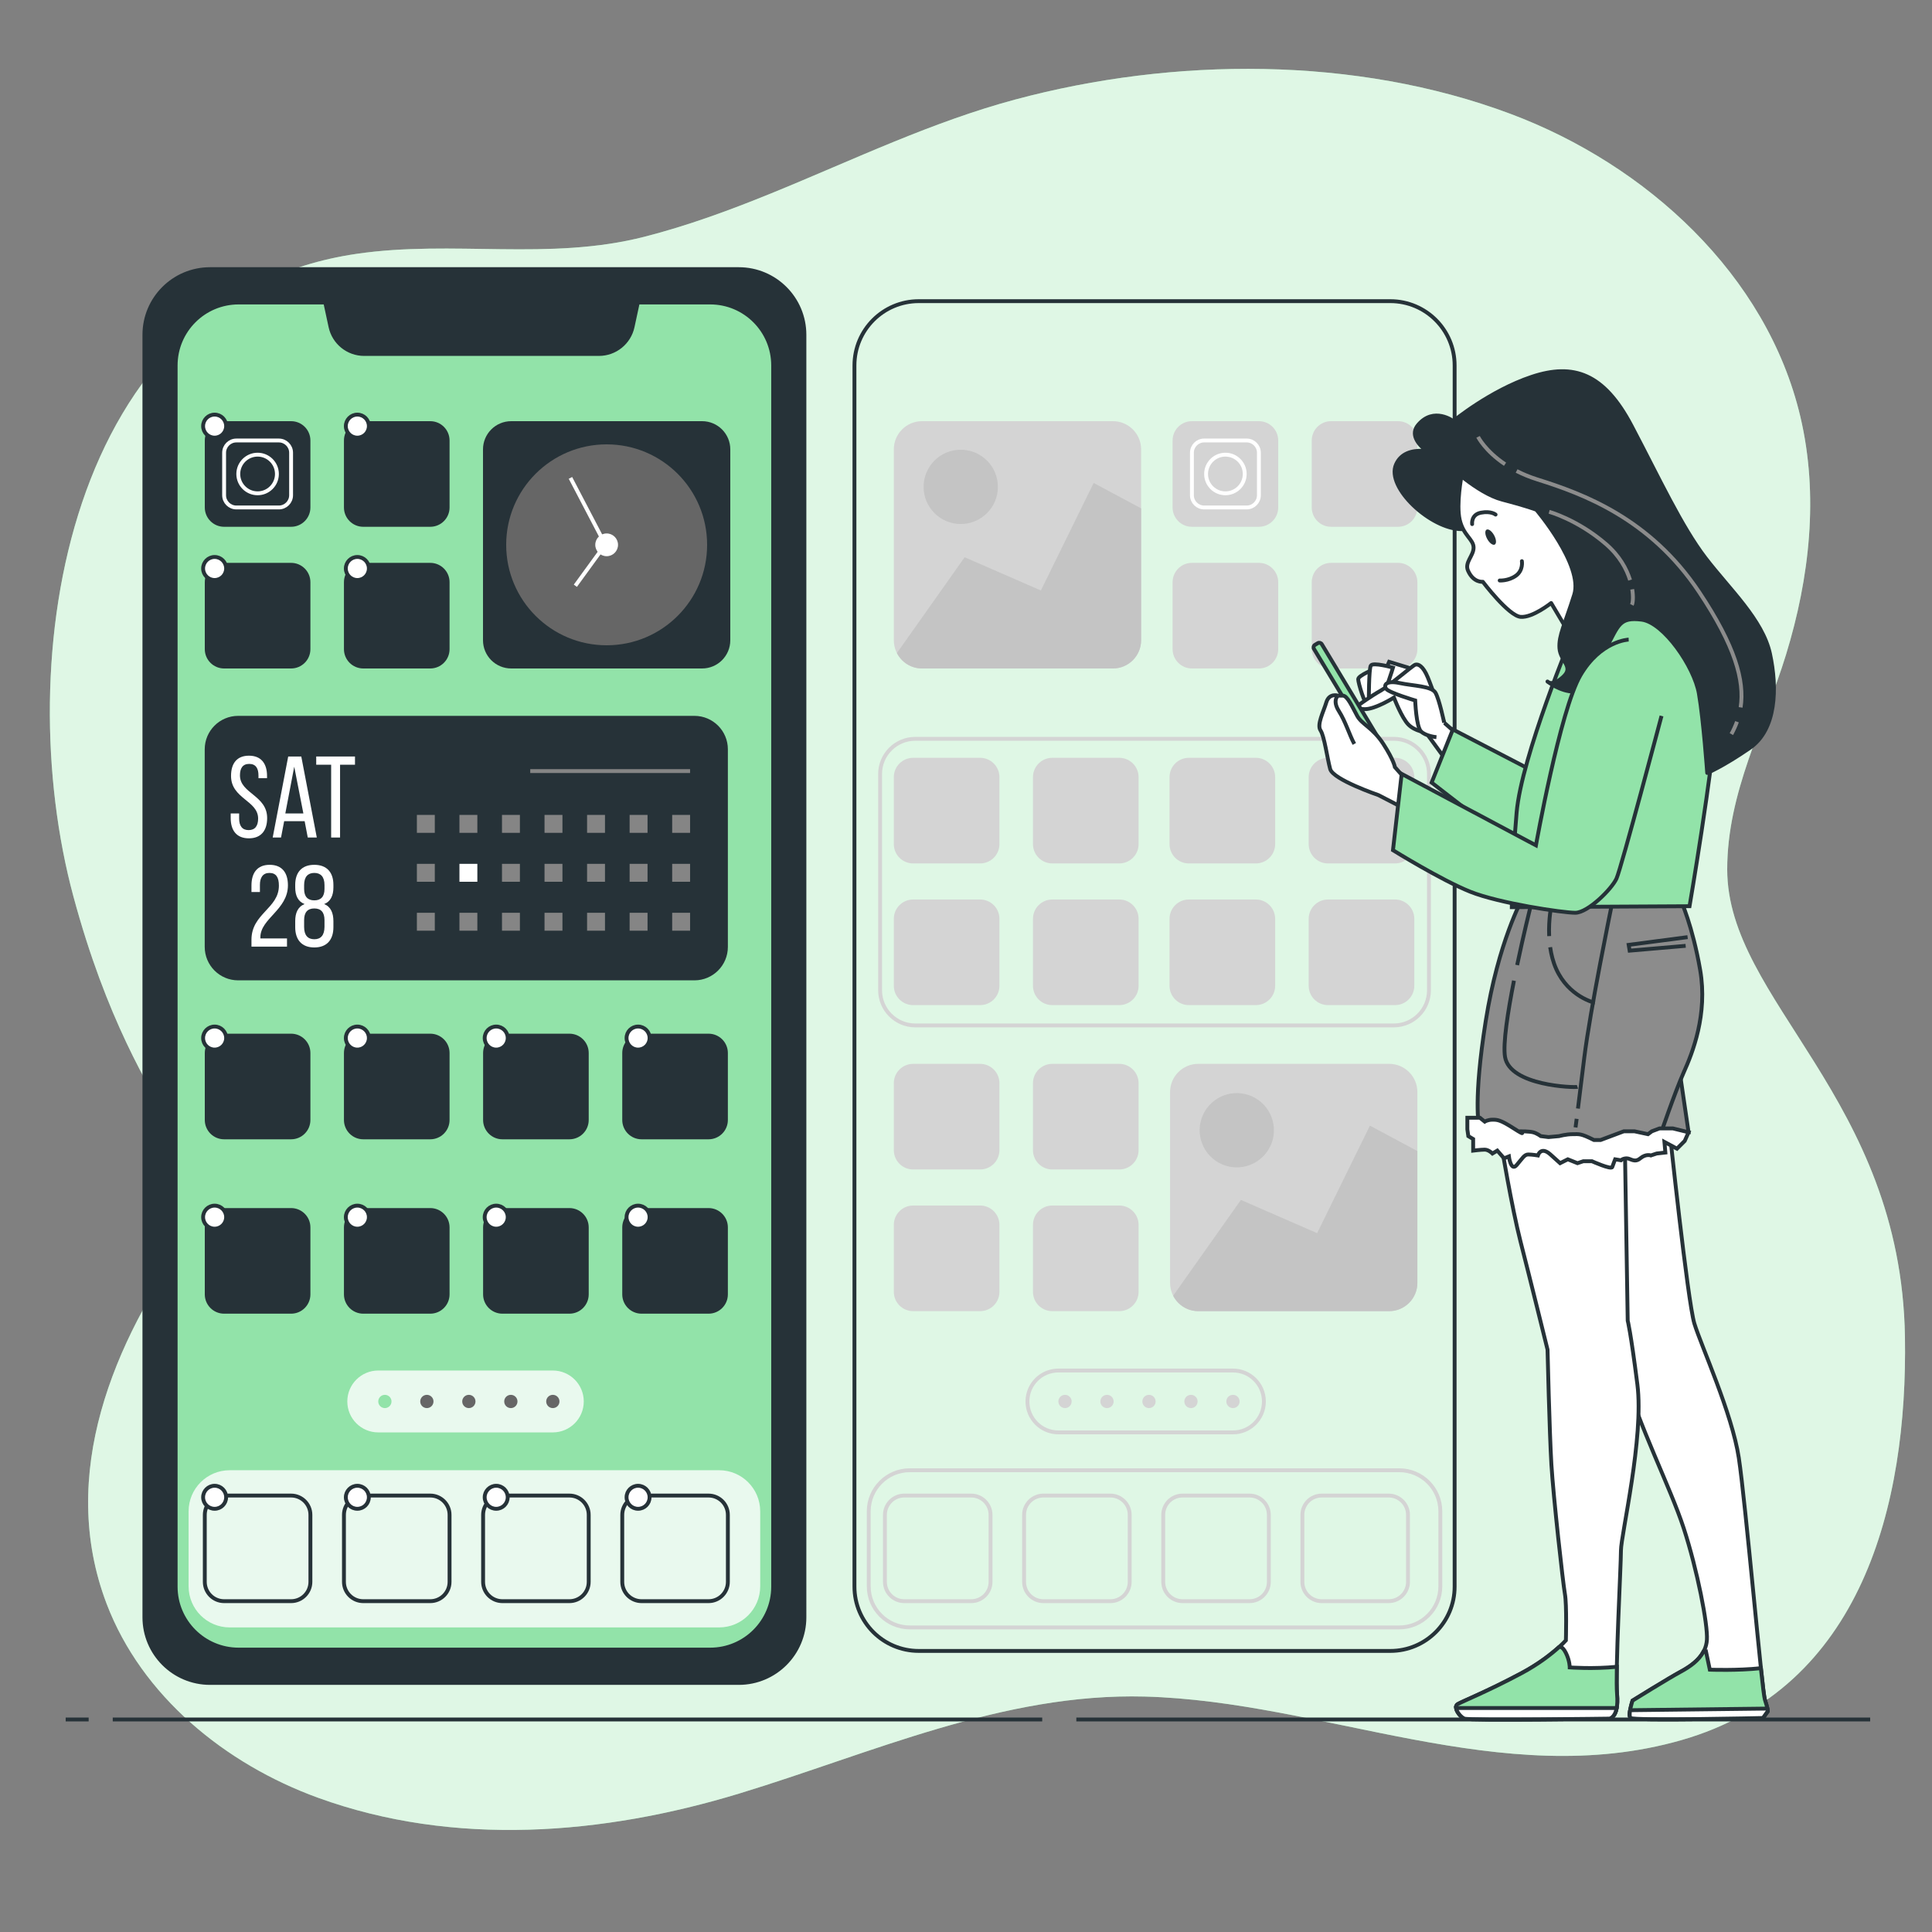 <?xml version="1.0" encoding="UTF-8"?>
<svg xmlns="http://www.w3.org/2000/svg" xmlns:xlink="http://www.w3.org/1999/xlink" version="1.1" x="0px" y="0px" viewBox="0 0 500 500" style="enable-background:new 0 0 500 500;" xml:space="preserve">
<rect x="0" y="0" width="500" height="500" fill="#808080" stroke="none"/>
<g id="Background_Simple">
	<g>
		<path style="fill:#92E3A9;" d="M231.402,36.663c-21.374,8.716-42.187,18.858-64.561,24.592    c-24.877,6.376-49.56,0.773-74.582,4.442C17.036,76.726,2.523,170.939,19,232c17,62.999,42.999,70,30.001,87.999    c-19.648,27.207-34.11,61.685-21.413,95.04c9.085,23.867,30.716,41.503,54.72,50.219c35.222,12.791,73.811,9.616,109.009-1.096    c34.382-10.463,68.259-26.059,104.948-25.092c46.429,1.223,92.398,24.607,138.905,11.265C481.86,436.942,493.7,389.414,493,346    c-1-62-46-87-46-121c0-19.962,9.546-37.075,15.232-55.618c6.087-19.851,8.51-41.187,3.69-61.585    c-8.658-36.642-39.763-65.13-75.021-78.336c-40.074-15.01-87.202-14.693-128.156-3.702    C252.013,28.639,241.643,32.487,231.402,36.663z"></path>
		<path style="opacity:0.7;fill:#FFFFFF;" d="M231.402,36.663c-21.374,8.716-42.187,18.858-64.561,24.592    c-24.877,6.376-49.56,0.773-74.582,4.442C17.036,76.726,2.523,170.939,19,232c17,62.999,42.999,70,30.001,87.999    c-19.648,27.207-34.11,61.685-21.413,95.04c9.085,23.867,30.716,41.503,54.72,50.219c35.222,12.791,73.811,9.616,109.009-1.096    c34.382-10.463,68.259-26.059,104.948-25.092c46.429,1.223,92.398,24.607,138.905,11.265C481.86,436.942,493.7,389.414,493,346    c-1-62-46-87-46-121c0-19.962,9.546-37.075,15.232-55.618c6.087-19.851,8.51-41.187,3.69-61.585    c-8.658-36.642-39.763-65.13-75.021-78.336c-40.074-15.01-87.202-14.693-128.156-3.702    C252.013,28.639,241.643,32.487,231.402,36.663z"></path>
	</g>
</g>
<g id="Home_Screen">
	<g>
		<path style="fill:none;stroke:#263238;stroke-miterlimit:10;" d="M359.814,427.259H237.773c-9.191,0-16.642-7.451-16.642-16.642    V94.581c0-9.191,7.451-16.642,16.642-16.642h122.041c9.191,0,16.642,7.451,16.642,16.642v316.036    C376.456,419.809,369.005,427.259,359.814,427.259z"></path>
		<path style="fill:none;stroke:#D4D4D4;stroke-miterlimit:10;" d="M362.126,421.175H235.462c-5.872,0-10.632-4.76-10.632-10.632    v-19.416c0-5.872,4.76-10.632,10.632-10.632h126.664c5.872,0,10.632,4.76,10.632,10.632v19.416    C372.758,416.414,367.998,421.175,362.126,421.175z"></path>
		<path style="fill:none;stroke:#D4D4D4;stroke-miterlimit:10;" d="M360.711,265.379H236.876c-5.03,0-9.108-4.078-9.108-9.108    v-55.96c0-5.03,4.078-9.108,9.108-9.108h123.834c5.03,0,9.108,4.078,9.108,9.108v55.96    C369.819,261.301,365.741,265.379,360.711,265.379z"></path>
		<g>
			<path style="fill:#D4D4D4;" d="M272.333,223.455h17.333c2.761,0,5-2.238,5-5v-17.333c0-2.761-2.239-5-5-5h-17.333     c-2.761,0-5,2.239-5,5v17.333C267.333,221.217,269.572,223.455,272.333,223.455z"></path>
			<path style="fill:#D4D4D4;" d="M272.333,260.122h17.333c2.761,0,5-2.239,5-5v-17.333c0-2.761-2.239-5-5-5h-17.333     c-2.761,0-5,2.239-5,5v17.333C267.333,257.883,269.572,260.122,272.333,260.122z"></path>
			<path style="fill:#D4D4D4;" d="M236.32,260.122h17.333c2.761,0,5-2.239,5-5v-17.333c0-2.761-2.239-5-5-5H236.32     c-2.761,0-5,2.239-5,5v17.333C231.32,257.883,233.559,260.122,236.32,260.122z"></path>
			<g>
				<path style="fill:#D4D4D4;" d="M236.32,223.455h17.333c2.761,0,5-2.238,5-5v-17.333c0-2.761-2.239-5-5-5H236.32      c-2.761,0-5,2.239-5,5v17.333C231.32,221.217,233.559,223.455,236.32,223.455z"></path>
			</g>
		</g>
		<g>
			<path style="fill:#D4D4D4;" d="M272.333,302.657h17.333c2.761,0,5-2.239,5-5v-17.333c0-2.761-2.239-5-5-5h-17.333     c-2.761,0-5,2.239-5,5v17.333C267.333,300.418,269.572,302.657,272.333,302.657z"></path>
			<path style="fill:#D4D4D4;" d="M272.333,339.323h17.333c2.761,0,5-2.239,5-5V316.99c0-2.761-2.239-5-5-5h-17.333     c-2.761,0-5,2.239-5,5v17.333C267.333,337.085,269.572,339.323,272.333,339.323z"></path>
			<path style="fill:#D4D4D4;" d="M236.32,339.323h17.333c2.761,0,5-2.239,5-5V316.99c0-2.761-2.239-5-5-5H236.32     c-2.761,0-5,2.239-5,5v17.333C231.32,337.085,233.559,339.323,236.32,339.323z"></path>
			<g>
				<path style="fill:#D4D4D4;" d="M236.32,302.657h17.333c2.761,0,5-2.239,5-5v-17.333c0-2.761-2.239-5-5-5H236.32      c-2.761,0-5,2.239-5,5v17.333C231.32,300.418,233.559,302.657,236.32,302.657z"></path>
			</g>
		</g>
		<g>
			<path style="fill:#D4D4D4;" d="M343.688,223.455h17.333c2.762,0,5-2.238,5-5v-17.333c0-2.761-2.238-5-5-5h-17.333     c-2.761,0-5,2.239-5,5v17.333C338.688,221.217,340.927,223.455,343.688,223.455z"></path>
			<path style="fill:#D4D4D4;" d="M343.688,260.122h17.333c2.762,0,5-2.239,5-5v-17.333c0-2.761-2.238-5-5-5h-17.333     c-2.761,0-5,2.239-5,5v17.333C338.688,257.883,340.927,260.122,343.688,260.122z"></path>
			<path style="fill:#D4D4D4;" d="M307.675,260.122h17.333c2.761,0,5-2.239,5-5v-17.333c0-2.761-2.239-5-5-5h-17.333     c-2.761,0-5,2.239-5,5v17.333C302.675,257.883,304.914,260.122,307.675,260.122z"></path>
			<g>
				<path style="fill:#D4D4D4;" d="M307.675,223.455h17.333c2.761,0,5-2.238,5-5v-17.333c0-2.761-2.239-5-5-5h-17.333      c-2.761,0-5,2.239-5,5v17.333C302.675,221.217,304.914,223.455,307.675,223.455z"></path>
			</g>
		</g>
		<g>
			<path style="fill:#D4D4D4;" d="M288.018,173h-49.396c-4.033,0-7.302-3.269-7.302-7.302v-49.396c0-4.033,3.269-7.302,7.302-7.302     h49.396c4.033,0,7.302,3.269,7.302,7.302v49.396C295.32,169.731,292.051,173,288.018,173z"></path>
			<path style="fill:#C4C4C4;" d="M283.04,124.989l-13.66,27.826l-19.731-8.601l-17.529,24.797c1.208,2.366,3.663,3.989,6.501,3.989     h49.396c4.033,0,7.302-3.269,7.302-7.302v-34.13L283.04,124.989z"></path>
			<circle style="fill:#C4C4C4;" cx="248.638" cy="126.001" r="9.613"></circle>
		</g>
		<g>
			<path style="fill:#D4D4D4;" d="M359.512,339.323h-49.396c-4.033,0-7.302-3.269-7.302-7.302v-49.396     c0-4.033,3.269-7.302,7.302-7.302h49.396c4.033,0,7.302,3.269,7.302,7.302v49.396     C366.814,336.054,363.544,339.323,359.512,339.323z"></path>
			<path style="fill:#C4C4C4;" d="M354.533,291.313l-13.66,27.826l-19.731-8.601l-17.529,24.797     c1.208,2.366,3.663,3.989,6.502,3.989h49.396c4.033,0,7.302-3.269,7.302-7.302v-34.13L354.533,291.313z"></path>
			
				<ellipse transform="matrix(0.652 -0.758 0.758 0.652 -110.227 344.569)" style="fill:#C4C4C4;" cx="320.131" cy="292.324" rx="9.612" ry="9.612"></ellipse>
		</g>
		<path style="fill:none;stroke:#D4D4D4;stroke-miterlimit:10;" d="M270.031,414.381h17.333c2.761,0,5-2.238,5-5v-17.333    c0-2.761-2.239-5-5-5h-17.333c-2.761,0-5,2.239-5,5v17.333C265.031,412.143,267.269,414.381,270.031,414.381z"></path>
		<path style="fill:none;stroke:#D4D4D4;stroke-miterlimit:10;" d="M306.044,414.381h17.333c2.761,0,5-2.238,5-5v-17.333    c0-2.761-2.239-5-5-5h-17.333c-2.762,0-5,2.239-5,5v17.333C301.044,412.143,303.282,414.381,306.044,414.381z"></path>
		<path style="fill:none;stroke:#D4D4D4;stroke-miterlimit:10;" d="M342.056,414.381h17.333c2.761,0,5-2.238,5-5v-17.333    c0-2.761-2.239-5-5-5h-17.333c-2.761,0-5,2.239-5,5v17.333C337.056,412.143,339.295,414.381,342.056,414.381z"></path>
		<path style="fill:none;stroke:#D4D4D4;stroke-miterlimit:10;" d="M234.018,414.381h17.333c2.761,0,5-2.238,5-5v-17.333    c0-2.761-2.239-5-5-5h-17.333c-2.761,0-5,2.239-5,5v17.333C229.018,412.143,231.257,414.381,234.018,414.381z"></path>
		<g>
			<path style="fill:#D4D4D4;" d="M344.48,136.333h17.333c2.761,0,5-2.238,5-5V114c0-2.761-2.239-5-5-5H344.48c-2.761,0-5,2.239-5,5     v17.333C339.48,134.095,341.719,136.333,344.48,136.333z"></path>
			<path style="fill:#D4D4D4;" d="M344.48,173h17.333c2.761,0,5-2.239,5-5v-17.333c0-2.762-2.239-5-5-5H344.48c-2.761,0-5,2.238-5,5     V168C339.48,170.761,341.719,173,344.48,173z"></path>
			<path style="fill:#D4D4D4;" d="M308.467,173h17.333c2.761,0,5-2.239,5-5v-17.333c0-2.762-2.239-5-5-5h-17.333     c-2.762,0-5,2.238-5,5V168C303.467,170.761,305.706,173,308.467,173z"></path>
			<g>
				<path style="fill:#D4D4D4;" d="M308.467,136.333h17.333c2.761,0,5-2.238,5-5V114c0-2.761-2.239-5-5-5h-17.333      c-2.762,0-5,2.239-5,5v17.333C303.467,134.095,305.706,136.333,308.467,136.333z"></path>
				<path style="fill:none;stroke:#FFFFFF;stroke-miterlimit:10;" d="M311.638,131.333h10.992c1.751,0,3.171-1.42,3.171-3.171      v-10.992c0-1.751-1.42-3.171-3.171-3.171h-10.992c-1.751,0-3.171,1.42-3.171,3.171v10.992      C308.467,129.914,309.887,131.333,311.638,131.333z"></path>
				<circle style="fill:none;stroke:#FFFFFF;stroke-miterlimit:10;" cx="317.134" cy="122.667" r="5"></circle>
			</g>
		</g>
		<path style="fill:none;stroke:#D4D4D4;stroke-miterlimit:10;" d="M319.09,370.704h-45.182c-4.422,0-8.007-3.585-8.007-8.007v0    c0-4.422,3.585-8.007,8.007-8.007h45.182c4.422,0,8.007,3.585,8.007,8.007v0C327.097,367.12,323.512,370.704,319.09,370.704z"></path>
		<g>
			<path style="fill:#D4D4D4;" d="M277.34,362.698c0-0.948-0.768-1.716-1.716-1.716c-0.947,0-1.716,0.768-1.716,1.716     c0,0.947,0.768,1.716,1.716,1.716C276.572,364.413,277.34,363.645,277.34,362.698z"></path>
			<path style="fill:#D4D4D4;" d="M288.206,362.698c0-0.948-0.768-1.716-1.716-1.716s-1.716,0.768-1.716,1.716     c0,0.947,0.768,1.716,1.716,1.716S288.206,363.645,288.206,362.698z"></path>
			<path style="fill:#D4D4D4;" d="M299.073,362.698c0-0.948-0.768-1.716-1.716-1.716c-0.948,0-1.716,0.768-1.716,1.716     c0,0.947,0.768,1.716,1.716,1.716C298.305,364.413,299.073,363.645,299.073,362.698z"></path>
			<path style="fill:#D4D4D4;" d="M309.939,362.698c0-0.948-0.768-1.716-1.716-1.716s-1.716,0.768-1.716,1.716     c0,0.947,0.768,1.716,1.716,1.716S309.939,363.645,309.939,362.698z"></path>
			<path style="fill:#D4D4D4;" d="M320.806,362.698c0-0.948-0.768-1.716-1.716-1.716s-1.716,0.768-1.716,1.716     c0,0.947,0.768,1.716,1.716,1.716S320.806,363.645,320.806,362.698z"></path>
		</g>
	</g>
</g>
<g id="Device">
	<g>
		<path style="fill:#92E3A9;" d="M183.796,427.259H61.755c-9.191,0-16.642-7.451-16.642-16.642V94.581    c0-9.191,7.451-16.642,16.642-16.642h122.041c9.191,0,16.642,7.451,16.642,16.642v316.036    C200.438,419.809,192.987,427.259,183.796,427.259z"></path>
		<path style="opacity:0.8;fill:#FFFFFF;" d="M186.108,421.175H59.444c-5.872,0-10.632-4.76-10.632-10.632v-19.416    c0-5.872,4.76-10.632,10.632-10.632h126.664c5.872,0,10.632,4.76,10.632,10.632v19.416    C196.74,416.414,191.98,421.175,186.108,421.175z"></path>
		<g>
			<path style="fill:#263238;" d="M181.698,173h-49.396c-4.033,0-7.302-3.269-7.302-7.302v-49.396c0-4.033,3.269-7.302,7.302-7.302     h49.396c4.033,0,7.302,3.269,7.302,7.302v49.396C189,169.731,185.731,173,181.698,173z"></path>
			<circle style="fill:#666666;" cx="157" cy="141" r="26"></circle>
			<circle style="fill:#FFFFFF;" cx="157" cy="141" r="2.944"></circle>
			<line style="fill:none;stroke:#FFFFFF;stroke-miterlimit:10;" x1="155.668" y1="142.285" x2="148.902" y2="151.588"></line>
			<line style="fill:none;stroke:#FFFFFF;stroke-miterlimit:10;" x1="157.359" y1="142.285" x2="147.633" y2="123.679"></line>
		</g>
		<path style="fill:#263238;" d="M94.013,136.333h17.333c2.761,0,5-2.238,5-5V114c0-2.761-2.239-5-5-5H94.013c-2.761,0-5,2.239-5,5    v17.333C89.013,134.095,91.251,136.333,94.013,136.333z"></path>
		<path style="fill:#263238;" d="M94.013,173h17.333c2.761,0,5-2.239,5-5v-17.333c0-2.762-2.239-5-5-5H94.013c-2.761,0-5,2.238-5,5    V168C89.013,170.761,91.251,173,94.013,173z"></path>
		<path style="fill:#263238;" d="M58,173h17.333c2.762,0,5-2.239,5-5v-17.333c0-2.762-2.238-5-5-5H58c-2.761,0-5,2.238-5,5V168    C53,170.761,55.239,173,58,173z"></path>
		<path style="fill:#263238;" d="M94.013,294.85h17.333c2.761,0,5-2.239,5-5v-17.333c0-2.761-2.239-5-5-5H94.013    c-2.761,0-5,2.239-5,5v17.333C89.013,292.612,91.251,294.85,94.013,294.85z"></path>
		<path style="fill:#263238;" d="M130.026,294.85h17.333c2.761,0,5-2.239,5-5v-17.333c0-2.761-2.239-5-5-5h-17.333    c-2.761,0-5,2.239-5,5v17.333C125.026,292.612,127.264,294.85,130.026,294.85z"></path>
		<path style="fill:#263238;" d="M166.039,294.85h17.333c2.761,0,5-2.239,5-5v-17.333c0-2.761-2.239-5-5-5h-17.333    c-2.761,0-5,2.239-5,5v17.333C161.039,292.612,163.277,294.85,166.039,294.85z"></path>
		<path style="fill:#263238;" d="M58,294.85h17.333c2.762,0,5-2.239,5-5v-17.333c0-2.761-2.238-5-5-5H58c-2.761,0-5,2.239-5,5    v17.333C53,292.612,55.239,294.85,58,294.85z"></path>
		<path style="fill:#FFFFFF;stroke:#263238;stroke-miterlimit:10;" d="M58.523,268.647c0-1.645-1.334-2.979-2.979-2.979    c-1.645,0-2.979,1.334-2.979,2.979c0,1.645,1.334,2.979,2.979,2.979C57.19,271.625,58.523,270.292,58.523,268.647z"></path>
		<path style="fill:#FFFFFF;stroke:#263238;stroke-miterlimit:10;" d="M95.459,268.647c0-1.645-1.334-2.979-2.979-2.979    c-1.645,0-2.979,1.334-2.979,2.979c0,1.645,1.334,2.979,2.979,2.979C94.125,271.625,95.459,270.292,95.459,268.647z"></path>
		<path style="fill:#FFFFFF;stroke:#263238;stroke-miterlimit:10;" d="M131.395,268.647c0-1.645-1.334-2.979-2.979-2.979    c-1.645,0-2.979,1.334-2.979,2.979c0,1.645,1.334,2.979,2.979,2.979C130.061,271.625,131.395,270.292,131.395,268.647z"></path>
		<path style="fill:#FFFFFF;stroke:#263238;stroke-miterlimit:10;" d="M168.111,268.647c0-1.645-1.334-2.979-2.979-2.979    c-1.645,0-2.979,1.334-2.979,2.979c0,1.645,1.334,2.979,2.979,2.979C166.778,271.625,168.111,270.292,168.111,268.647z"></path>
		<path style="fill:none;stroke:#263238;stroke-miterlimit:10;" d="M94.013,414.381h17.333c2.761,0,5-2.238,5-5v-17.333    c0-2.761-2.239-5-5-5H94.013c-2.761,0-5,2.239-5,5v17.333C89.013,412.143,91.251,414.381,94.013,414.381z"></path>
		<path style="fill:none;stroke:#263238;stroke-miterlimit:10;" d="M130.026,414.381h17.333c2.761,0,5-2.238,5-5v-17.333    c0-2.761-2.239-5-5-5h-17.333c-2.761,0-5,2.239-5,5v17.333C125.026,412.143,127.264,414.381,130.026,414.381z"></path>
		<path style="fill:none;stroke:#263238;stroke-miterlimit:10;" d="M166.039,414.381h17.333c2.761,0,5-2.238,5-5v-17.333    c0-2.761-2.239-5-5-5h-17.333c-2.761,0-5,2.239-5,5v17.333C161.039,412.143,163.277,414.381,166.039,414.381z"></path>
		<path style="fill:none;stroke:#263238;stroke-miterlimit:10;" d="M58,414.381h17.333c2.762,0,5-2.238,5-5v-17.333    c0-2.761-2.238-5-5-5H58c-2.761,0-5,2.239-5,5v17.333C53,412.143,55.239,414.381,58,414.381z"></path>
		<path style="fill:#FFFFFF;stroke:#263238;stroke-miterlimit:10;" d="M58.523,387.496c0-1.645-1.334-2.979-2.979-2.979    c-1.645,0-2.979,1.334-2.979,2.979c0,1.645,1.334,2.979,2.979,2.979C57.19,390.475,58.523,389.141,58.523,387.496z"></path>
		<path style="fill:#FFFFFF;stroke:#263238;stroke-miterlimit:10;" d="M95.459,387.496c0-1.645-1.334-2.979-2.979-2.979    c-1.645,0-2.979,1.334-2.979,2.979c0,1.645,1.334,2.979,2.979,2.979C94.125,390.475,95.459,389.141,95.459,387.496z"></path>
		<path style="fill:#FFFFFF;stroke:#263238;stroke-miterlimit:10;" d="M131.395,387.496c0-1.645-1.334-2.979-2.979-2.979    c-1.645,0-2.979,1.334-2.979,2.979c0,1.645,1.334,2.979,2.979,2.979C130.061,390.475,131.395,389.141,131.395,387.496z"></path>
		<path style="fill:#FFFFFF;stroke:#263238;stroke-miterlimit:10;" d="M168.111,387.496c0-1.645-1.334-2.979-2.979-2.979    c-1.645,0-2.979,1.334-2.979,2.979c0,1.645,1.334,2.979,2.979,2.979C166.778,390.475,168.111,389.141,168.111,387.496z"></path>
		<path style="fill:#263238;" d="M94.013,339.98h17.333c2.761,0,5-2.239,5-5v-17.333c0-2.761-2.239-5-5-5H94.013    c-2.761,0-5,2.239-5,5v17.333C89.013,337.741,91.251,339.98,94.013,339.98z"></path>
		<path style="fill:#263238;" d="M130.026,339.98h17.333c2.761,0,5-2.239,5-5v-17.333c0-2.761-2.239-5-5-5h-17.333    c-2.761,0-5,2.239-5,5v17.333C125.026,337.741,127.264,339.98,130.026,339.98z"></path>
		<path style="fill:#263238;" d="M166.039,339.98h17.333c2.761,0,5-2.239,5-5v-17.333c0-2.761-2.239-5-5-5h-17.333    c-2.761,0-5,2.239-5,5v17.333C161.039,337.741,163.277,339.98,166.039,339.98z"></path>
		<path style="fill:#263238;" d="M58,339.98h17.333c2.762,0,5-2.239,5-5v-17.333c0-2.761-2.238-5-5-5H58c-2.761,0-5,2.239-5,5    v17.333C53,337.741,55.239,339.98,58,339.98z"></path>
		<path style="fill:#FFFFFF;stroke:#263238;stroke-miterlimit:10;" d="M58.523,314.998c0-1.645-1.334-2.979-2.979-2.979    c-1.645,0-2.979,1.334-2.979,2.979c0,1.645,1.334,2.979,2.979,2.979C57.19,317.977,58.523,316.643,58.523,314.998z"></path>
		<path style="fill:#FFFFFF;stroke:#263238;stroke-miterlimit:10;" d="M95.459,314.998c0-1.645-1.334-2.979-2.979-2.979    c-1.645,0-2.979,1.334-2.979,2.979c0,1.645,1.334,2.979,2.979,2.979C94.125,317.977,95.459,316.643,95.459,314.998z"></path>
		<path style="fill:#FFFFFF;stroke:#263238;stroke-miterlimit:10;" d="M131.395,314.998c0-1.645-1.334-2.979-2.979-2.979    c-1.645,0-2.979,1.334-2.979,2.979c0,1.645,1.334,2.979,2.979,2.979C130.061,317.977,131.395,316.643,131.395,314.998z"></path>
		<path style="fill:#FFFFFF;stroke:#263238;stroke-miterlimit:10;" d="M168.111,314.998c0-1.645-1.334-2.979-2.979-2.979    c-1.645,0-2.979,1.334-2.979,2.979c0,1.645,1.334,2.979,2.979,2.979C166.778,317.977,168.111,316.643,168.111,314.998z"></path>
		<g>
			<path style="fill:#263238;" d="M58,136.333h17.333c2.762,0,5-2.238,5-5V114c0-2.761-2.238-5-5-5H58c-2.761,0-5,2.239-5,5v17.333     C53,134.095,55.239,136.333,58,136.333z"></path>
			<path style="fill:#FFFFFF;stroke:#263238;stroke-miterlimit:10;" d="M58.523,147.123c0-1.645-1.334-2.979-2.979-2.979     c-1.645,0-2.979,1.334-2.979,2.979s1.334,2.979,2.979,2.979C57.19,150.102,58.523,148.768,58.523,147.123z"></path>
			<circle style="fill:#FFFFFF;stroke:#263238;stroke-miterlimit:10;" cx="92.48" cy="147.123" r="2.979"></circle>
			<path style="fill:#FFFFFF;stroke:#263238;stroke-miterlimit:10;" d="M58.523,110.28c0-1.645-1.334-2.979-2.979-2.979     c-1.645,0-2.979,1.334-2.979,2.979c0,1.645,1.334,2.979,2.979,2.979C57.19,113.258,58.523,111.925,58.523,110.28z"></path>
			<circle style="fill:#FFFFFF;stroke:#263238;stroke-miterlimit:10;" cx="92.48" cy="110.28" r="2.979"></circle>
			<path style="fill:none;stroke:#FFFFFF;stroke-miterlimit:10;" d="M61.171,131.333h10.992c1.751,0,3.171-1.42,3.171-3.171v-10.992     c0-1.751-1.42-3.171-3.171-3.171H61.171C59.42,114,58,115.42,58,117.171v10.992C58,129.914,59.42,131.333,61.171,131.333z"></path>
			<circle style="fill:none;stroke:#FFFFFF;stroke-miterlimit:10;" cx="66.667" cy="122.667" r="5"></circle>
		</g>
		<g>
			<path style="fill:#263238;" d="M179.722,253.712H61.633c-4.777,0-8.65-3.873-8.65-8.65v-51.147c0-4.777,3.873-8.65,8.65-8.65     h118.089c4.777,0,8.65,3.873,8.65,8.65v51.147C188.372,249.839,184.499,253.712,179.722,253.712z"></path>
			<g>
				<path style="fill:#FFFFFF;" d="M69.109,200.814v0.569h-2.217v-0.689c0-1.887-0.719-2.996-2.396-2.996      c-1.677,0-2.396,1.108-2.396,2.965c0,4.703,7.039,5.152,7.039,11.053c0,3.175-1.527,5.242-4.732,5.242      c-3.205,0-4.703-2.066-4.703-5.242v-1.198h2.186v1.318c0,1.887,0.779,2.995,2.456,2.995c1.677,0,2.456-1.108,2.456-2.995      c0-4.673-7.009-5.122-7.009-11.023c0-3.235,1.498-5.242,4.643-5.242C67.612,195.573,69.109,197.64,69.109,200.814z"></path>
				<path style="fill:#FFFFFF;" d="M73.541,212.526l-0.809,4.223h-2.157l4.014-20.967h3.385l4.014,20.967h-2.336l-0.809-4.223      H73.541z M73.841,210.519h4.673l-2.366-12.1L73.841,210.519z"></path>
				<path style="fill:#FFFFFF;" d="M85.701,216.749v-18.84h-3.864v-2.127h10.034v2.127h-3.864v18.84H85.701z"></path>
			</g>
			<g>
				<path style="fill:#FFFFFF;" d="M74.515,229.117c0,6.32-7.099,8.596-7.129,13.419v0.329h6.889v2.127H65.08v-1.798      c0-6.769,7.099-8.086,7.099-13.987c0-2.157-0.719-3.295-2.456-3.295c-1.708,0-2.456,1.228-2.456,3.085v1.857H65.08v-1.708      c0-3.205,1.468-5.332,4.703-5.332C73.047,223.815,74.515,225.912,74.515,229.117z"></path>
				<path style="fill:#FFFFFF;" d="M86.286,228.997v0.659c0,2.126-0.748,3.684-2.396,4.313c1.737,0.689,2.396,2.337,2.396,4.433      v1.558c0,3.234-1.677,5.241-4.942,5.241c-3.265,0-4.942-2.007-4.942-5.241v-1.558c0-2.126,0.659-3.714,2.426-4.433      c-1.707-0.659-2.426-2.186-2.426-4.313v-0.659c0-3.235,1.707-5.182,4.942-5.182C84.578,223.815,86.286,225.762,86.286,228.997z       M78.707,229.057v1.019c0,2.037,0.988,2.936,2.636,2.936c1.647,0,2.636-0.899,2.636-2.936v-1.019      c0-2.157-0.989-3.145-2.636-3.145C79.696,225.912,78.707,226.9,78.707,229.057z M78.707,238.133v1.768      c0,2.156,0.959,3.175,2.636,3.175c1.678,0,2.606-1.019,2.636-3.175v-1.768c0-2.037-0.899-3.025-2.636-3.025      S78.707,236.096,78.707,238.133z"></path>
			</g>
			<line style="fill:none;stroke:#858585;stroke-miterlimit:10;" x1="137.225" y1="199.556" x2="178.594" y2="199.556"></line>
			<g>
				<rect x="107.891" y="210.9" style="fill:#858585;" width="4.636" height="4.636"></rect>
				<rect x="118.902" y="210.9" style="fill:#858585;" width="4.636" height="4.636"></rect>
				<rect x="129.913" y="210.9" style="fill:#858585;" width="4.636" height="4.636"></rect>
				<rect x="140.924" y="210.9" style="fill:#858585;" width="4.636" height="4.636"></rect>
				<rect x="151.935" y="210.9" style="fill:#858585;" width="4.636" height="4.636"></rect>
				<rect x="162.946" y="210.9" style="fill:#858585;" width="4.636" height="4.636"></rect>
				<rect x="173.958" y="210.9" style="fill:#858585;" width="4.636" height="4.636"></rect>
			</g>
			<g>
				<rect x="107.891" y="223.563" style="fill:#858585;" width="4.636" height="4.636"></rect>
				<rect x="118.902" y="223.563" style="fill:#FFFFFF;" width="4.636" height="4.636"></rect>
				<rect x="129.913" y="223.563" style="fill:#858585;" width="4.636" height="4.636"></rect>
				<rect x="140.924" y="223.563" style="fill:#858585;" width="4.636" height="4.636"></rect>
				<rect x="151.935" y="223.563" style="fill:#858585;" width="4.636" height="4.636"></rect>
				<rect x="162.946" y="223.563" style="fill:#858585;" width="4.636" height="4.636"></rect>
				<rect x="173.958" y="223.563" style="fill:#858585;" width="4.636" height="4.636"></rect>
			</g>
			<g>
				<rect x="107.891" y="236.227" style="fill:#858585;" width="4.636" height="4.636"></rect>
				<rect x="118.902" y="236.227" style="fill:#858585;" width="4.636" height="4.636"></rect>
				<rect x="129.913" y="236.227" style="fill:#858585;" width="4.636" height="4.636"></rect>
				<rect x="140.924" y="236.227" style="fill:#858585;" width="4.636" height="4.636"></rect>
				<rect x="151.935" y="236.227" style="fill:#858585;" width="4.636" height="4.636"></rect>
				<rect x="162.946" y="236.227" style="fill:#858585;" width="4.636" height="4.636"></rect>
				<rect x="173.958" y="236.227" style="fill:#858585;" width="4.636" height="4.636"></rect>
			</g>
		</g>
		<path style="opacity:0.8;fill:#FFFFFF;" d="M143.072,370.704H97.891c-4.422,0-8.007-3.585-8.007-8.007v0    c0-4.422,3.585-8.007,8.007-8.007h45.182c4.422,0,8.007,3.585,8.007,8.007v0C151.079,367.12,147.494,370.704,143.072,370.704z"></path>
		<g>
			<path style="fill:#92E3A9;" d="M101.322,362.698c0-0.948-0.768-1.716-1.716-1.716c-0.948,0-1.716,0.768-1.716,1.716     c0,0.947,0.768,1.716,1.716,1.716C100.554,364.413,101.322,363.645,101.322,362.698z"></path>
			<path style="fill:#666666;" d="M112.188,362.698c0-0.948-0.768-1.716-1.716-1.716c-0.948,0-1.716,0.768-1.716,1.716     c0,0.947,0.768,1.716,1.716,1.716C111.42,364.413,112.188,363.645,112.188,362.698z"></path>
			<path style="fill:#666666;" d="M123.055,362.698c0-0.948-0.768-1.716-1.716-1.716c-0.948,0-1.716,0.768-1.716,1.716     c0,0.947,0.768,1.716,1.716,1.716C122.287,364.413,123.055,363.645,123.055,362.698z"></path>
			<path style="fill:#666666;" d="M133.921,362.698c0-0.948-0.768-1.716-1.716-1.716s-1.716,0.768-1.716,1.716     c0,0.947,0.768,1.716,1.716,1.716S133.921,363.645,133.921,362.698z"></path>
			<path style="fill:#666666;" d="M144.788,362.698c0-0.948-0.768-1.716-1.716-1.716c-0.948,0-1.716,0.768-1.716,1.716     c0,0.947,0.768,1.716,1.716,1.716C144.02,364.413,144.788,363.645,144.788,362.698z"></path>
		</g>
	</g>
	<path style="fill:#263238;stroke:#263238;stroke-width:1.694;stroke-miterlimit:10;" d="M191.193,70H54.359   c-9.191,0-16.642,7.451-16.642,16.642v331.915c0,9.191,7.451,16.642,16.642,16.642h136.834c9.191,0,16.642-7.451,16.642-16.642   V86.642C207.835,77.451,200.384,70,191.193,70z M200.438,410.618c0,9.191-7.451,16.642-16.642,16.642H61.755   c-9.191,0-16.642-7.451-16.642-16.642V94.581c0-9.191,7.451-16.642,16.642-16.642H84.46l1.414,6.563   c0.85,3.946,4.339,6.763,8.376,6.763H155c4.036,0,7.525-2.817,8.375-6.763l1.414-6.563h19.007c9.191,0,16.642,7.451,16.642,16.642   V410.618z"></path>
</g>
<g id="Character">
	<g>
		<g>
			<g>
				<path style="fill:#FFFFFF;stroke:#263238;stroke-miterlimit:10;" d="M365.25,173.028l-5.75-1.75c0,0-3,6.75-3.25,8.25      S365.25,173.028,365.25,173.028z"></path>
				<path style="fill:#FFFFFF;stroke:#263238;stroke-miterlimit:10;" d="M356,173.028c0,0-4.5,1.75-4.5,2.75s1.75,6.75,2.5,6.75      S356,173.028,356,173.028z"></path>
				<path style="fill:#FFFFFF;stroke:#263238;stroke-miterlimit:10;" d="M360.5,172.778c0,0-5.25-1.5-5.75-0.5s-0.5,9-0.5,9      s2.25-0.25,3.25-1S360.5,172.778,360.5,172.778z"></path>
			</g>
			<path style="fill:#FFFFFF;stroke:#263238;stroke-miterlimit:10;" d="M384.5,196.528l-10.75-9.5c0,0-3-8.75-4.25-11.75     s-2.5-3.5-3.25-3.25s-6.75,5.5-9,6.75s-5.75,3.75-5.75,3.75s-1,1,1.75,1s7.5-3,7.5-3s2,5.25,3.75,7s4.5,2,4.5,2l12,16.5     L384.5,196.528z"></path>
			<path style="fill:#FFFFFF;stroke:#263238;stroke-miterlimit:10;" d="M373.75,187.028c0,0-1.25-6-2.25-7.75s-5.75-1.75-9.25-2.5     s-4.25,0.5-3.5,1.5s7.5,3,7.5,3s0.25,6.75,1.5,8s4,1.5,4,1.5"></path>
		</g>
		<g>
			<path style="fill:#FFFFFF;stroke:#263238;stroke-miterlimit:10;" d="M432,291.778c0,0,4.75,45,6.5,50.75s9.75,23.25,11.5,34.75     s6,60.336,6.75,62.586s0.75,3,0.75,3l-1.25,1.75c0,0-33.5,0.75-34.25,0s0.5-4.5,0.5-4.5s9.25-5.75,12.5-7.5s6.5-4.25,6.75-8.25     s-2.5-18.086-6-28.836s-11.75-26.75-15.5-40.5s-17-62-17-62L432,291.778z"></path>
			<g>
				<path style="fill:#92E3A9;stroke:#263238;stroke-miterlimit:10;" d="M457.5,442.864c0,0,0-0.75-0.75-3      c-0.178-0.534-0.554-3.61-1.047-8.14c-5.991,0.661-13.203,0.39-13.203,0.39l-1-4.75l-0.602,0.013      c-1.219,2.321-3.555,3.976-5.898,5.237c-3.25,1.75-12.5,7.5-12.5,7.5s-1.25,3.75-0.5,4.5s34.25,0,34.25,0L457.5,442.864z"></path>
				<path style="fill:#FFFFFF;stroke:#263238;stroke-miterlimit:10;" d="M422,444.614c0.75,0.75,34.25,0,34.25,0l1.25-1.75      c0,0-0.001-0.198-0.101-0.687l-35.528,0.421C421.724,443.465,421.687,444.301,422,444.614z"></path>
			</g>
		</g>
		<path style="fill:#FFFFFF;stroke:#263238;stroke-miterlimit:10;" d="M388.5,296.028c0,0,2.75,16.5,5,25.25s7,28,7,28    s0.5,21.5,1,29.75s3,30.75,3.5,33.5s0.25,12,0.25,12s-4,4.5-11.5,8.5c-9.001,4.801-15.25,7.25-16.5,8s0.5,3.25,1.75,3.75    s37.5,0,37.5,0s2.5-0.25,2-6.25s1-33.25,1-37.25s6-29.25,4.25-43s-2.5-16.5-2.5-16.5l-0.75-46.25l-32.75-1.5L388.5,296.028z"></path>
		<g>
			<path style="fill:#92E3A9;stroke:#263238;stroke-miterlimit:10;" d="M406.25,431.528c0,0,0-1.75-1-3.75s-1.75-1.5-1.75-1.5     l-0.045,0.004c-1.855,1.677-5.123,4.302-9.705,6.746c-9.001,4.801-15.25,7.25-16.5,8s0.5,3.25,1.75,3.75s37.5,0,37.5,0     s2.5-0.25,2-6.25c-0.117-1.408-0.124-3.995-0.066-7.168C412.373,431.98,406.25,431.528,406.25,431.528z"></path>
			<path style="fill:#FFFFFF;stroke:#263238;stroke-miterlimit:10;" d="M416.5,444.778c0,0,1.409-0.141,1.9-2.75h-41.561     c0.136,1.03,1.272,2.394,2.161,2.75C380.25,445.278,416.5,444.778,416.5,444.778z"></path>
		</g>
		<g>
			<polygon style="fill:#8C8C8C;stroke:#263238;stroke-miterlimit:10;" points="434.25,274.278 437,293.028 426.5,293.528    "></polygon>
			<path style="fill:#8C8C8C;stroke:#263238;stroke-miterlimit:10;" d="M394,232.528c0,0-6.25,11.25-9.5,31.75s-1.75,27-1.75,27     s9.5,3.5,22,4.5s24.75-1.5,24.75-1.5s4-11.75,6.25-16.75s6.25-15,4.25-26.5s-5-18-5-18L394,232.528z"></path>
			<path style="fill:#FFFFFF;stroke:#263238;stroke-miterlimit:10;" d="M383,289.278h-3.25v3l0.25,1.75l1.25,0.75v3     c0,0,2-0.25,3-0.25s2,1,2,1l1.25-0.75l1.75,2l1.25-0.5c0,0,0.5,4,2,2.25s2-2.75,3-2.75s2.5,0.25,2.5,0.25s0.75-2.5,3.25-0.25     s2.5,2.25,2.5,2.25l2-1l2.5,1l1.5-0.5H412c0,0,5,2.25,5.25,1.5s0.75-2,0.75-2l1.5,0.25c0,0,0.5-0.5,1.5-0.5s2,1.25,3.5,0     s2.75-0.75,2.75-0.75l1.5-0.5l2.25-0.25l-0.25-2.75l3.25,1.75l2-2l1-2.25l-4.072-0.996l-3.428-0.004l-2,0.75l-1,0.75l-3.5-0.75     h-1.25h-1.5l-6,2.25h-1.75c-3.5-1.75-3.75-1.5-5.5-1.5s-3.5,0.5-3.5,0.5l-2.75,0.25l-2-0.25c0,0-1-0.75-2-1s-3.25-0.25-3.25-0.25     s1.75,1.5-1.75-0.75s-4.25-2.25-5.5-2.25s-2,0.5-2,0.5L383,289.278z"></path>
			<path style="fill:none;stroke:#263238;stroke-miterlimit:10;" d="M401.184,245.141c0.27,1.887,0.754,3.824,1.566,5.637     c3.25,7.25,10,8.75,10,8.75"></path>
			<path style="fill:none;stroke:#263238;stroke-miterlimit:10;" d="M401.5,234.278c0,0-0.769,3.555-0.579,7.985"></path>
			<path style="fill:none;stroke:#263238;stroke-miterlimit:10;" d="M408.036,289.554c-0.19,1.494-0.286,2.224-0.286,2.224"></path>
			<path style="fill:none;stroke:#263238;stroke-miterlimit:10;" d="M417,234.778c0,0-5.5,26.75-7,39     c-0.711,5.804-1.253,10.149-1.627,13.114"></path>
			<path style="fill:none;stroke:#263238;stroke-miterlimit:10;" d="M391.812,253.798c-1.583,8.018-2.881,16.313-2.312,19.73     c1.25,7.5,18,8,18.75,7.75"></path>
			<path style="fill:none;stroke:#263238;stroke-miterlimit:10;" d="M396,235.028c0,0-1.691,6.762-3.365,14.734"></path>
			<polyline style="fill:none;stroke:#263238;stroke-miterlimit:10;" points="436.75,242.528 421.5,244.528 421.75,246.028      436.25,244.778    "></polyline>
		</g>
		<path style="fill:#92E3A9;stroke:#263238;stroke-miterlimit:10;" d="M395.75,199.028L376,188.778l-5.5,13.75    c0,0,21.5,16.75,23,17.5S395.75,199.028,395.75,199.028z"></path>
		<path style="fill:#92E3A9;stroke:#263238;stroke-miterlimit:10;" d="M407,164.028c0,0-13.25,31.75-14.5,46.25    s-1.25,24.5-1.25,24.5l46-0.25c0,0,5.75-33.5,7.5-53.5s-8.75-25.5-19.25-25.5S409.25,158.778,407,164.028z"></path>
		<g>
			<path style="fill:#263238;stroke:#263238;stroke-linecap:round;stroke-linejoin:round;stroke-miterlimit:10;" d="     M372.998,117.589c0,0-9.081-3.345-11.709,2.629c-2.629,5.974,9.081,16.728,16.967,16.728c7.886,0,7.647-13.86,4.54-17.445     C379.689,115.916,372.998,117.589,372.998,117.589z"></path>
			<g>
				<path style="fill:#FFFFFF;stroke:#263238;stroke-linecap:round;stroke-linejoin:round;stroke-miterlimit:10;" d="      M378.256,123.085c0,0-1.434,7.408-0.478,11.47c0.956,4.062,3.585,5.018,3.585,7.169s-2.39,3.823-1.434,5.974      c1.413,3.18,3.824,2.868,3.824,2.868s6.691,8.842,9.798,9.081c3.107,0.239,7.886-3.585,7.886-3.585l5.257,8.842      c0,0,7.408-12.426,2.39-22.941c-5.018-10.514-11.709-13.382-18.161-15.294C384.469,124.758,378.256,123.085,378.256,123.085z"></path>
				<path style="fill:#263238;" d="M384.896,139.491c-0.586-1.066-0.664-2.148-0.174-2.417c0.49-0.269,1.362,0.377,1.947,1.443      s0.664,2.148,0.174,2.417C386.353,141.203,385.481,140.557,384.896,139.491z"></path>
				<path style="fill:none;stroke:#263238;stroke-linecap:round;stroke-linejoin:round;stroke-miterlimit:10;" d="M388.122,150.23      c0,0,2.214,0.164,4.182-1.23c1.968-1.394,1.558-3.772,1.558-3.772"></path>
				<path style="fill:none;stroke:#263238;stroke-linecap:round;stroke-linejoin:round;stroke-miterlimit:10;" d="M380.987,135.633      c0,0-0.328-2.46,2.296-2.952c2.624-0.492,3.772,0.492,3.772,0.492"></path>
			</g>
			<g>
				<path style="fill:#263238;stroke:#263238;stroke-linecap:round;stroke-linejoin:round;stroke-miterlimit:10;" d="      M374.432,119.979c0,0,7.886,7.647,14.338,9.32c6.452,1.673,8.842,2.629,8.842,2.629s12.187,14.338,9.798,21.985      c-2.39,7.647-4.062,10.514-3.823,13.86c0.239,3.345,3.823,4.779,0.956,7.408c-2.868,2.629-4.062,1.195-4.062,1.195      s3.346,2.629,6.93,2.629c3.585,0,5.257-5.735,8.364-11.47c3.107-5.735,3.345-7.886,9.081-7.169      c5.735,0.717,13.621,12.187,14.816,19.117c1.195,6.93,2.151,20.551,2.151,20.551s4.062-1.673,10.992-6.452      c6.93-4.779,7.169-15.533,5.257-24.374c-1.912-8.842-10.514-16.728-16.728-24.852s-11.948-20.551-19.117-34.172      c-7.169-13.621-15.055-16.25-25.808-12.665c-10.753,3.585-20.312,11.47-20.312,11.47s-5.018-3.824-9.081,0.956      C362.962,114.721,374.432,119.979,374.432,119.979z"></path>
				<g>
					<path style="fill:none;stroke:#8C8C8C;stroke-miterlimit:10;" d="M422.422,152.512c0.32,2.014,0.161,3.515-0.096,4.029"></path>
					<path style="fill:none;stroke:#8C8C8C;stroke-miterlimit:10;" d="M400.919,132.458c0,0,7.359,2.007,14.718,8.362       c3.5,3.022,5.335,6.423,6.225,9.303"></path>
					<path style="fill:none;stroke:#8C8C8C;stroke-miterlimit:10;" d="M449.531,186.779c-0.399,1.109-0.888,2.174-1.449,3.211"></path>
					<path style="fill:none;stroke:#8C8C8C;stroke-miterlimit:10;" d="M392.493,121.893c1.576,0.807,3.374,1.56,5.415,2.202       c11.707,3.679,29.101,10.035,41.812,29.101c9.326,13.988,11.809,22.935,10.753,29.879"></path>
					<path style="fill:none;stroke:#8C8C8C;stroke-miterlimit:10;" d="M382.521,113.057c0,0,1.822,3.645,6.983,7.087"></path>
				</g>
			</g>
		</g>
		<g>
			<path style="fill:#92E3A9;stroke:#263238;stroke-miterlimit:10;" d="M358.913,196.127l-0.724,0.436     c-0.36,0.217-0.828,0.101-1.045-0.259l-17.092-28.365c-0.217-0.36-0.101-0.828,0.259-1.045l0.724-0.436     c0.36-0.217,0.828-0.101,1.045,0.259l17.091,28.365C359.39,195.442,359.274,195.91,358.913,196.127z"></path>
			<g>
				<path style="fill:#FFFFFF;stroke:#263238;stroke-miterlimit:10;" d="M364.75,202.778l-3.75-4.25c0,0-0.25-1.75-3-6      s-5.5-5-6.75-7.25s-2.5-5.25-3.75-5.25s-1.25,0-1.25,0s-2.25-0.75-3,1.75s-2.5,5.75-1.5,7.25s1.75,7.25,2.5,10      s12.5,6.75,12.5,6.75l7.25,3.75L364.75,202.778z"></path>
				<path style="fill:#FFFFFF;stroke:#263238;stroke-miterlimit:10;" d="M346.25,180.028c0,0-1.5,1.25,0.25,4s2.75,6.25,4,8.5"></path>
			</g>
		</g>
		<path style="fill:#92E3A9;stroke:#263238;stroke-miterlimit:10;" d="M421.5,165.528c0,0-7.25,0.25-12.5,9.25s-11.5,44-11.5,44    l-34.75-18.5l-2.25,19.75c0,0,12.5,7.75,20,10.75s23.928,5.445,27.178,5.445s9.421-6.11,10.671-8.86S430,185.278,430,185.278"></path>
	</g>
</g>
<g id="Floor">
	<g>
		<line style="fill:none;stroke:#263238;stroke-miterlimit:10;" x1="278.555" y1="445" x2="484" y2="445"></line>
		<line style="fill:none;stroke:#263238;stroke-miterlimit:10;" x1="29.179" y1="445" x2="269.723" y2="445"></line>
		<line style="fill:none;stroke:#263238;stroke-miterlimit:10;" x1="17" y1="445" x2="22.944" y2="445"></line>
	</g>
</g>
</svg>
